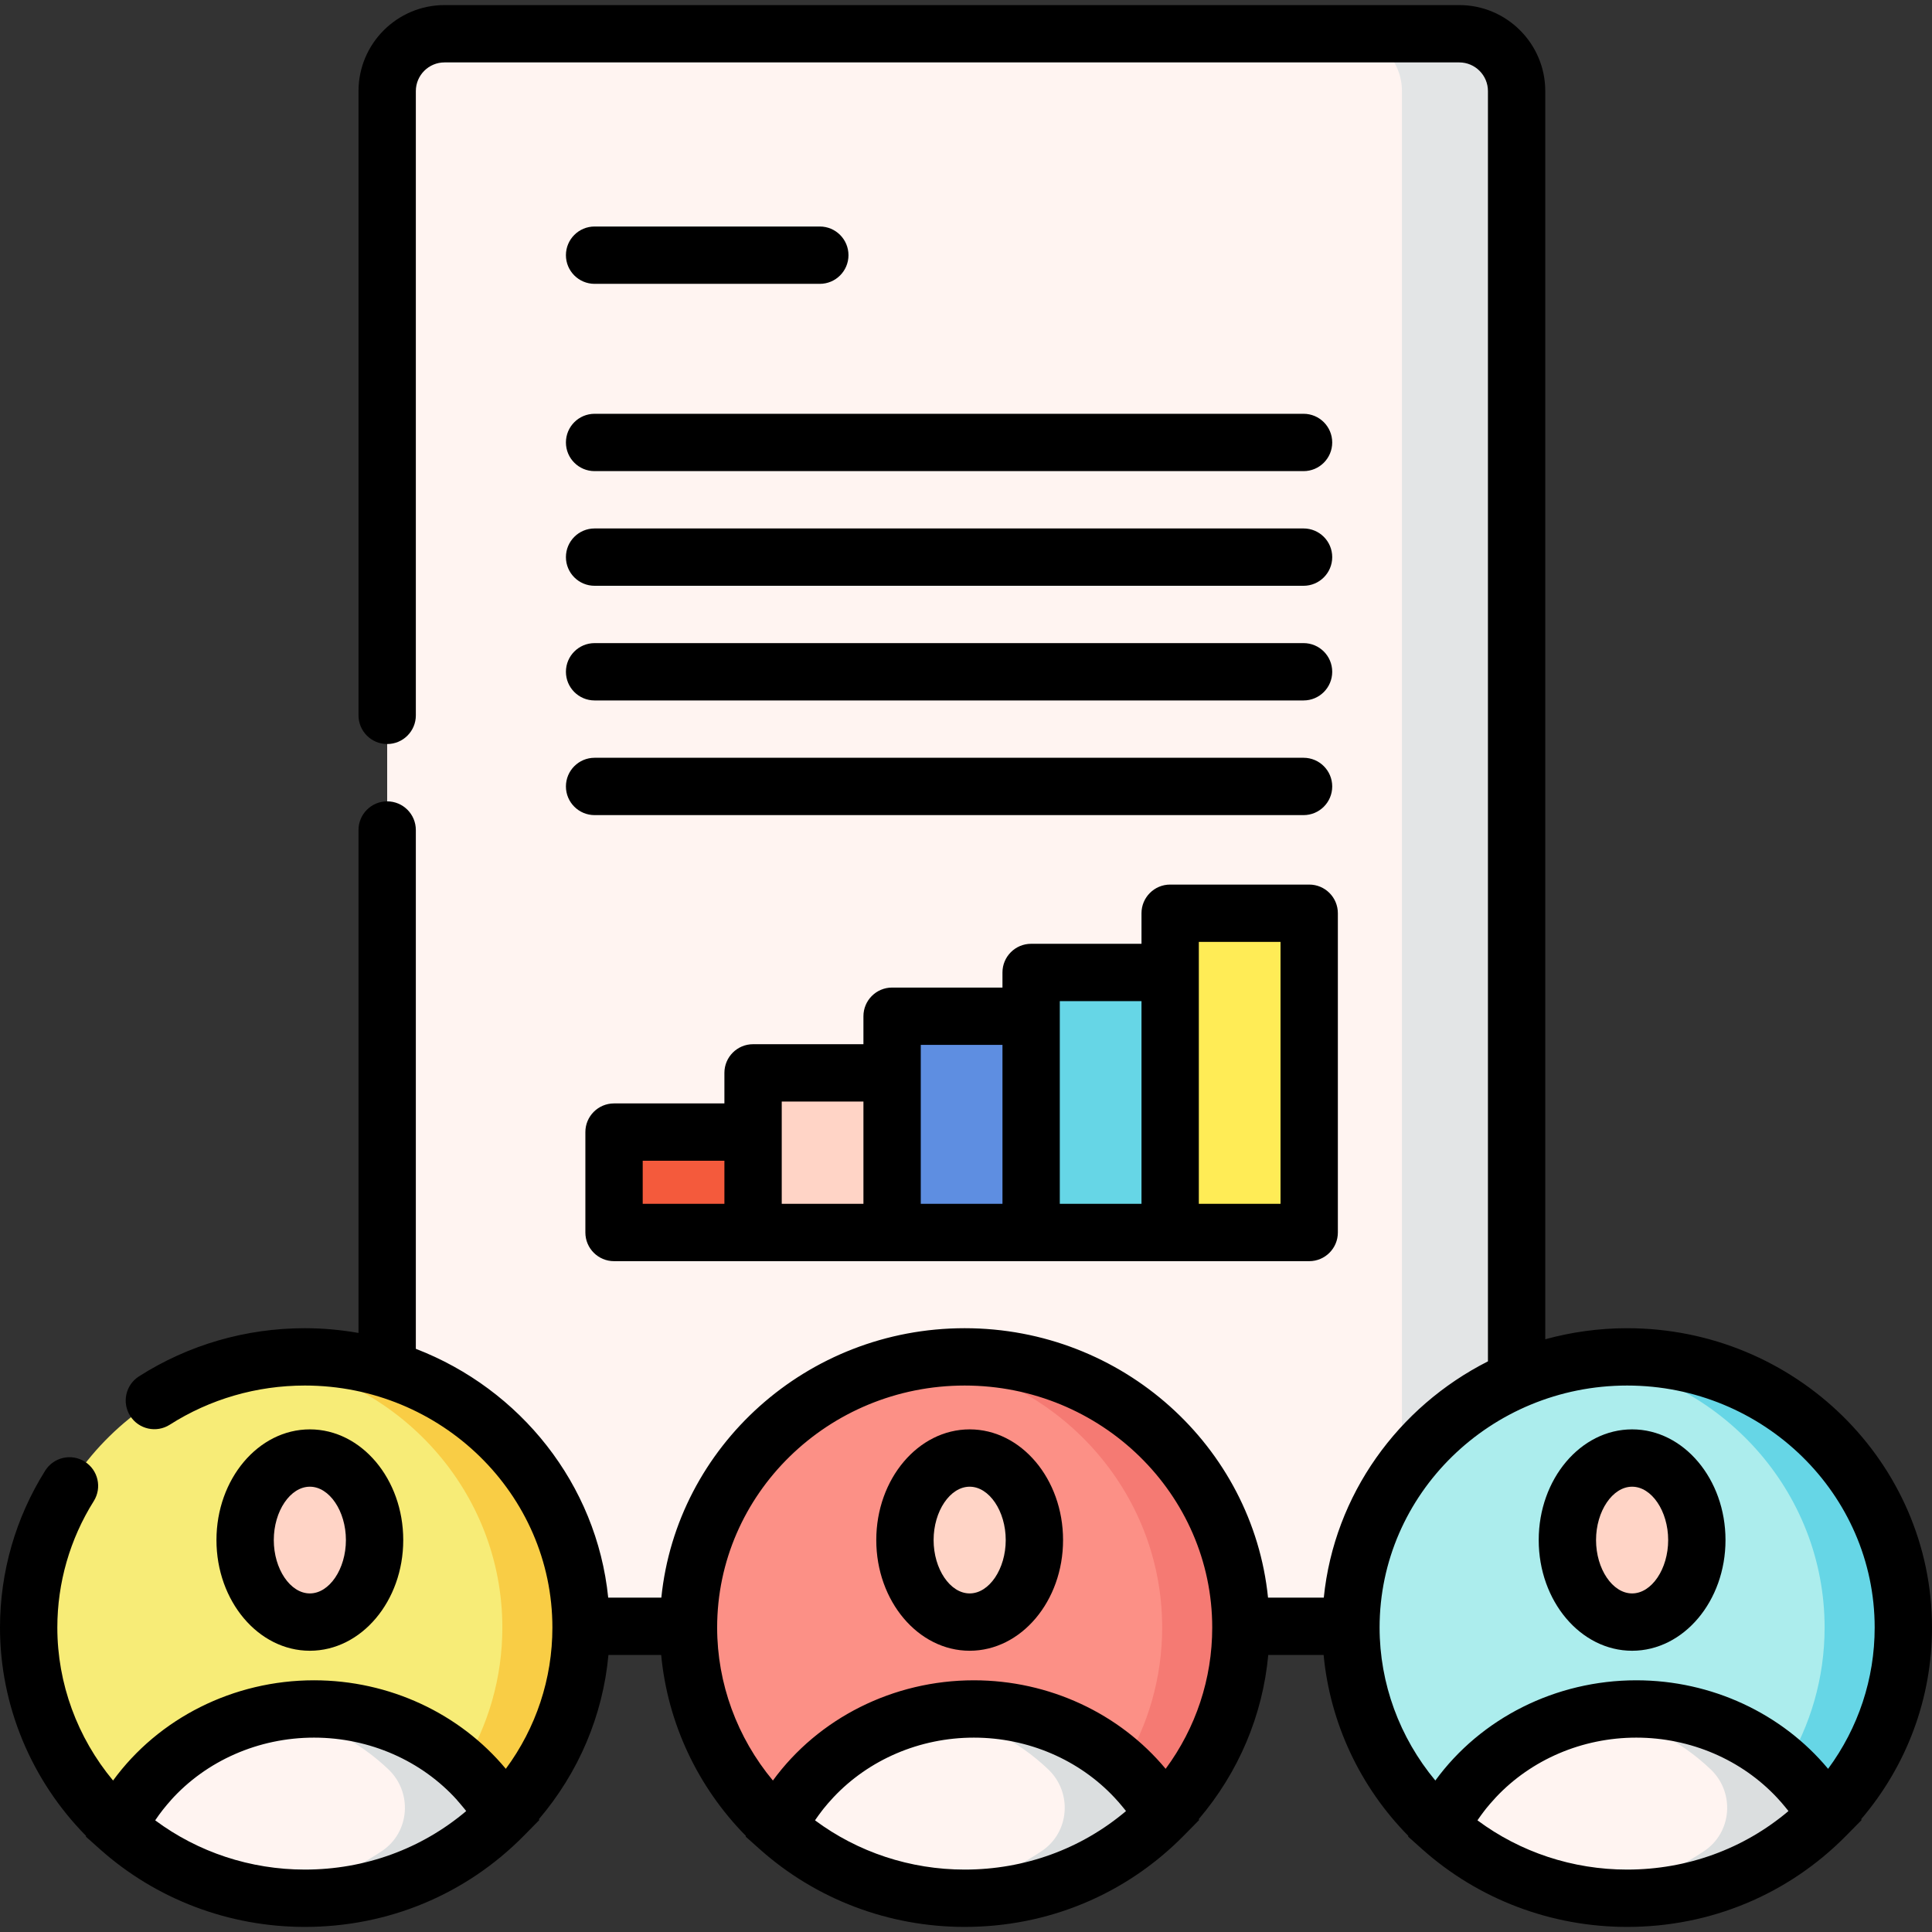 <?xml version="1.0" encoding="iso-8859-1"?>
<!-- Generator: Adobe Illustrator 21.0.0, SVG Export Plug-In . SVG Version: 6.00 Build 0)  -->
<svg version="1.1" id="Capa_1" xmlns="http://www.w3.org/2000/svg" xmlns:xlink="http://www.w3.org/1999/xlink" x="0px" y="0px"
	 viewBox="0 0 505.488 505.488" style="enable-background:new 0 0 505.488 505.488;" xml:space="preserve">
<rect x="0" y="0" width="505.488" height="505.488" fill="#333333" stroke="none"/>
<g>
	<g>
		<path style="fill:#FFF4F1;" d="M381.805,425.503H116.301c-8.284,0-15-6.716-15-15V23.83c0-8.284,6.716-15,15-15h265.504
			c8.284,0,15,6.716,15,15v386.673C396.805,418.788,390.089,425.503,381.805,425.503z"/>
	</g>
	<g>
		<path style="fill:#E3E5E6;" d="M381.805,8.83h-30c8.284,0,15,6.716,15,15v386.673c0,8.284-6.716,15-15,15h30
			c8.284,0,15-6.716,15-15V23.83C396.805,15.546,390.089,8.83,381.805,8.83z"/>
	</g>
	<g>
		<rect x="160.658" y="296.198" style="fill:#F45A3C;" width="36.376" height="26.271"/>
	</g>
	<g>
		<rect x="197.034" y="280.705" style="fill:#FFD4C6;" width="36.376" height="41.765"/>
	</g>
	<g>
		<rect x="233.409" y="265.885" style="fill:#5E8EE1;" width="36.376" height="56.585"/>
	</g>
	<g>
		<rect x="269.785" y="254.433" style="fill:#66D6E6;" width="36.376" height="68.036"/>
	</g>
	<g>
		<rect x="306.161" y="238.94" style="fill:#FFEC56;" width="36.376" height="83.53"/>
	</g>
	<g>
		<path style="fill:#F7EC77;" d="M82.162,447.134c21.368,0,39.961,11.254,49.595,27.865c12.545-12.739,20.275-30.061,20.275-49.163
			c0-39.114-32.355-70.823-72.266-70.823S7.5,386.721,7.5,425.835c0,20.75,9.107,39.414,23.615,52.367
			c0.338-1.036,0.792-2.064,1.373-3.071C42.098,458.447,60.736,447.134,82.162,447.134z"/>
	</g>
	<g>
		<g>
			<path style="fill:#F9CD45;" d="M79.766,355.012c-3.497,0-6.935,0.249-10.299,0.719c35.032,4.9,61.967,34.417,61.967,70.104
				c0,13.237-3.715,25.618-10.169,36.213c4.149,3.772,7.7,8.134,10.493,12.95c12.544-12.739,20.275-30.061,20.275-49.163
				C152.032,386.721,119.677,355.012,79.766,355.012z"/>
		</g>
	</g>
	<g>
		<path style="fill:#FFF4F1;" d="M131.757,474.998c-9.634-16.611-28.227-27.865-49.595-27.865
			c-21.426,0-40.064,11.314-49.675,27.998c-0.58,1.007-1.034,2.035-1.373,3.071c12.841,11.464,29.912,18.456,48.651,18.456
			C100.187,496.658,118.615,488.345,131.757,474.998z"/>
	</g>
	<g>
		<path style="fill:#DBDEDF;" d="M82.162,447.134c-3.518,0-6.96,0.311-10.3,0.895c11.518,2.013,21.815,7.339,29.756,14.9
			c6.366,6.062,5.616,16.471-1.682,21.371c-8.927,5.994-19.296,10.076-30.493,11.641c3.372,0.473,6.818,0.718,10.323,0.718
			c20.421,0,38.849-8.314,51.991-21.66C122.124,458.388,103.531,447.134,82.162,447.134z"/>
	</g>
	<g>
		<ellipse style="fill:#FFD4C6;" cx="81.069" cy="402.941" rx="16.935" ry="21.461"/>
	</g>
	<g>
		<g>
			<path style="fill:#FC9086;" d="M254.797,447.134c21.368,0,39.961,11.254,49.595,27.865
				c12.545-12.739,20.275-30.061,20.275-49.163c0-39.114-32.355-70.823-72.266-70.823s-72.266,31.709-72.266,70.823
				c0,20.75,9.107,39.414,23.615,52.367c0.338-1.036,0.792-2.064,1.373-3.071C214.734,458.447,233.371,447.134,254.797,447.134z"/>
		</g>
		<g>
			<g>
				<path style="fill:#F57A73;" d="M252.401,355.012c-3.497,0-6.935,0.249-10.299,0.719c35.032,4.9,61.967,34.417,61.967,70.104
					c0,13.237-3.715,25.618-10.169,36.213c4.149,3.772,7.7,8.134,10.493,12.95c12.544-12.739,20.275-30.061,20.275-49.163
					C324.667,386.721,292.313,355.012,252.401,355.012z"/>
			</g>
		</g>
		<g>
			<path style="fill:#FFF4F1;" d="M304.392,474.998c-9.634-16.611-28.227-27.865-49.595-27.865
				c-21.426,0-40.064,11.314-49.675,27.998c-0.58,1.007-1.034,2.035-1.373,3.071c12.841,11.464,29.912,18.456,48.651,18.456
				C272.822,496.658,291.25,488.345,304.392,474.998z"/>
		</g>
		<g>
			<path style="fill:#DBDEDF;" d="M254.797,447.134c-3.518,0-6.96,0.311-10.3,0.895c11.518,2.013,21.815,7.339,29.756,14.9
				c6.366,6.062,5.616,16.471-1.682,21.371c-8.927,5.994-19.296,10.076-30.493,11.641c3.372,0.473,6.818,0.718,10.323,0.718
				c20.421,0,38.849-8.314,51.991-21.66C294.759,458.388,276.166,447.134,254.797,447.134z"/>
		</g>
		<g>
			<ellipse style="fill:#FFD4C6;" cx="253.704" cy="402.941" rx="16.935" ry="21.461"/>
		</g>
	</g>
	<g>
		<g>
			<path style="fill:#ACEDED;" d="M428.118,447.134c21.368,0,39.961,11.254,49.595,27.865
				c12.544-12.739,20.275-30.061,20.275-49.163c0-39.114-32.355-70.823-72.266-70.823s-72.266,31.709-72.266,70.823
				c0,20.75,9.107,39.414,23.615,52.367c0.338-1.036,0.792-2.064,1.373-3.071C388.054,458.447,406.692,447.134,428.118,447.134z"/>
		</g>
		<g>
			<g>
				<path style="fill:#66D6E6;" d="M425.722,355.012c-3.497,0-6.935,0.249-10.299,0.719c35.032,4.9,61.967,34.417,61.967,70.104
					c0,13.237-3.715,25.618-10.169,36.213c4.149,3.772,7.7,8.134,10.493,12.95c12.544-12.739,20.275-30.061,20.275-49.163
					C497.988,386.721,465.633,355.012,425.722,355.012z"/>
			</g>
		</g>
		<g>
			<path style="fill:#FFF4F1;" d="M477.713,474.998c-9.634-16.611-28.227-27.865-49.595-27.865
				c-21.426,0-40.064,11.314-49.675,27.998c-0.58,1.007-1.034,2.035-1.373,3.071c12.841,11.464,29.912,18.456,48.651,18.456
				C446.142,496.658,464.571,488.345,477.713,474.998z"/>
		</g>
		<g>
			<path style="fill:#DBDEDF;" d="M428.118,447.134c-3.518,0-6.96,0.311-10.3,0.895c11.518,2.013,21.815,7.339,29.756,14.9
				c6.366,6.062,5.616,16.471-1.682,21.371c-8.927,5.994-19.296,10.076-30.493,11.641c3.372,0.473,6.818,0.718,10.323,0.718
				c20.421,0,38.849-8.314,51.991-21.66C468.079,458.388,449.486,447.134,428.118,447.134z"/>
		</g>
		<g>
			<ellipse style="fill:#FFD4C6;" cx="427.025" cy="402.941" rx="16.935" ry="21.461"/>
		</g>
	</g>
	<g>
		<path d="M253.704,373.98c-13.474,0-24.435,12.992-24.435,28.961s10.961,28.961,24.435,28.961s24.435-12.992,24.435-28.961
			S267.178,373.98,253.704,373.98z M253.704,416.902c-5.114,0-9.435-6.394-9.435-13.961c0-7.568,4.321-13.961,9.435-13.961
			s9.435,6.394,9.435,13.961C263.139,410.509,258.818,416.902,253.704,416.902z"/>
		<path d="M486.951,475.977c11.982-14.068,18.537-31.656,18.537-50.141c0-43.188-35.783-78.323-79.767-78.323
			c-7.419,0-14.597,1.021-21.417,2.891V23.83c0-12.406-10.094-22.5-22.5-22.5H116.301c-12.407,0-22.5,10.094-22.5,22.5v163.337
			c0,4.142,3.358,7.5,7.5,7.5s7.5-3.358,7.5-7.5V23.83c0-4.135,3.365-7.5,7.5-7.5h265.504c4.136,0,7.5,3.365,7.5,7.5v332.357
			c-23.471,11.881-40.209,34.847-42.949,61.816h-14.589c-4.015-39.524-38.074-70.491-79.366-70.491s-75.352,30.968-79.367,70.491
			h-13.902c-3.019-29.72-23.035-54.581-50.332-65.096v-135.74c0-4.142-3.358-7.5-7.5-7.5s-7.5,3.358-7.5,7.5v131.584
			c-4.56-0.798-9.245-1.239-14.035-1.239c-15.474,0-30.484,4.358-43.407,12.603c-3.492,2.228-4.517,6.865-2.289,10.356
			c2.228,3.491,6.864,4.517,10.356,2.289c10.509-6.704,22.729-10.248,35.339-10.248c35.712,0,64.766,28.407,64.766,63.323
			c0,13.405-4.276,26.244-12.186,36.959c-12.05-14.486-30.473-23.161-50.184-23.161c-21.08,0-40.662,9.904-52.576,26.224
			C20.23,454.625,15,440.468,15,425.835c0-11.715,3.295-23.154,9.529-33.081c2.203-3.508,1.145-8.137-2.363-10.34
			c-3.509-2.203-8.137-1.144-10.34,2.363C4.089,397.097,0,411.294,0,425.835c0,20.366,8.161,39.96,22.523,54.516l-0.059,0.181
			l3.656,3.265c14.707,13.13,33.758,20.361,53.646,20.361c21.798,0,42.16-8.487,57.335-23.897l4.014-4.076l-0.12-0.208
			c10.422-12.237,16.734-27.134,18.198-42.974h13.799c1.672,17.752,9.499,34.511,22.167,47.35l-0.059,0.181l3.655,3.263
			c14.706,13.13,33.758,20.361,53.646,20.361c21.798,0,42.16-8.487,57.335-23.897l4.015-4.076l-0.121-0.208
			c10.421-12.237,16.733-27.134,18.198-42.973h14.486c1.672,17.75,9.497,34.508,22.163,47.346l-0.059,0.182l3.658,3.266
			c14.706,13.13,33.759,20.361,53.646,20.361c21.794,0,42.153-8.484,57.327-23.89c0.003-0.003,0.005-0.005,0.008-0.007
			c0.003-0.003,0.006-0.007,0.01-0.01l4.005-4.066L486.951,475.977z M40.608,476.275c0.014-0.021,0.027-0.044,0.041-0.066
			c1.238-1.846,2.613-3.584,4.09-5.225h-0.016c9.229-10.257,22.85-16.351,37.44-16.351c14.579,0,28.209,6.094,37.44,16.351h-0.023
			c0.222,0.247,0.438,0.5,0.656,0.75c0.381,0.442,0.761,0.886,1.126,1.342c0.144,0.178,0.29,0.354,0.431,0.535
			c0.061,0.079,0.116,0.163,0.176,0.242c-11.737,9.911-26.507,15.304-42.203,15.304C65.531,489.158,51.832,484.619,40.608,476.275z
			 M213.243,476.275c0.02-0.029,0.036-0.061,0.056-0.09c0.047-0.071,0.099-0.138,0.146-0.209c0.457-0.672,0.937-1.324,1.427-1.969
			c0.207-0.27,0.411-0.543,0.623-0.808c0.369-0.465,0.754-0.916,1.14-1.366c0.468-0.541,0.945-1.074,1.435-1.594
			c9.21-9.797,22.5-15.605,36.727-15.605c14.261,0,27.597,5.846,36.814,15.699c0.386,0.412,0.764,0.832,1.136,1.256
			c0.353,0.405,0.697,0.817,1.036,1.234c0.222,0.271,0.449,0.538,0.664,0.816c0.054,0.07,0.103,0.144,0.156,0.214
			c-11.737,9.911-26.508,15.305-42.203,15.305C238.166,489.158,224.467,484.619,213.243,476.275z M304.981,462.794
			c-12.05-14.485-30.473-23.16-50.184-23.16c-21.081,0-40.663,9.904-52.577,26.223c-9.356-11.232-14.586-25.389-14.586-40.021
			c0-34.917,29.054-63.323,64.767-63.323c35.712,0,64.766,28.407,64.766,63.323C317.167,439.241,312.891,452.079,304.981,462.794z
			 M425.722,362.512c35.713,0,64.767,28.407,64.767,63.323c0,13.406-4.276,26.244-12.187,36.959
			c-12.05-14.485-30.473-23.161-50.184-23.161c-21.08,0-40.662,9.904-52.576,26.224c-9.355-11.232-14.586-25.389-14.586-40.022
			C360.956,390.919,390.01,362.512,425.722,362.512z M386.564,476.275c0.017-0.026,0.032-0.054,0.05-0.079
			c0.058-0.087,0.121-0.17,0.18-0.256c0.445-0.653,0.912-1.287,1.388-1.915c0.214-0.281,0.426-0.563,0.647-0.839
			c0.329-0.414,0.674-0.815,1.017-1.217c0.51-0.594,1.03-1.179,1.566-1.749c9.21-9.786,22.491-15.587,36.709-15.587
			c14.261,0,27.597,5.846,36.814,15.699c0.386,0.412,0.764,0.832,1.136,1.256c0.353,0.405,0.697,0.817,1.036,1.234
			c0.222,0.271,0.449,0.538,0.664,0.816c0.054,0.07,0.103,0.144,0.156,0.214c-11.737,9.911-26.508,15.305-42.203,15.305
			C411.487,489.158,397.788,484.619,386.564,476.275z"/>
		<path d="M427.024,431.902c13.474,0,24.436-12.992,24.436-28.961s-10.962-28.961-24.436-28.961s-24.435,12.992-24.435,28.961
			S413.551,431.902,427.024,431.902z M427.024,388.98c5.114,0,9.436,6.394,9.436,13.961c0,7.567-4.321,13.961-9.436,13.961
			s-9.435-6.394-9.435-13.961C417.59,395.373,421.91,388.98,427.024,388.98z"/>
		<path d="M155.569,74.265h58.926c4.142,0,7.5-3.358,7.5-7.5s-3.358-7.5-7.5-7.5h-58.926c-4.142,0-7.5,3.358-7.5,7.5
			S151.427,74.265,155.569,74.265z"/>
		<path d="M155.569,123.265h185.492c4.143,0,7.5-3.358,7.5-7.5s-3.357-7.5-7.5-7.5H155.569c-4.142,0-7.5,3.358-7.5,7.5
			S151.427,123.265,155.569,123.265z"/>
		<path d="M155.569,153.265h185.492c4.143,0,7.5-3.358,7.5-7.5s-3.357-7.5-7.5-7.5H155.569c-4.142,0-7.5,3.358-7.5,7.5
			S151.427,153.265,155.569,153.265z"/>
		<path d="M155.569,183.265h185.492c4.143,0,7.5-3.358,7.5-7.5s-3.357-7.5-7.5-7.5H155.569c-4.142,0-7.5,3.358-7.5,7.5
			S151.427,183.265,155.569,183.265z"/>
		<path d="M155.569,213.265h185.492c4.143,0,7.5-3.358,7.5-7.5s-3.357-7.5-7.5-7.5H155.569c-4.142,0-7.5,3.358-7.5,7.5
			S151.427,213.265,155.569,213.265z"/>
		<path d="M342.537,231.44h-36.376c-4.143,0-7.5,3.358-7.5,7.5v7.994h-28.876c-4.143,0-7.5,3.358-7.5,7.5v3.952h-28.876
			c-4.142,0-7.5,3.358-7.5,7.5v7.32h-28.875c-4.142,0-7.5,3.358-7.5,7.5v7.993h-28.876c-4.142,0-7.5,3.358-7.5,7.5v26.271
			c0,4.142,3.358,7.5,7.5,7.5h36.376h36.375h36.376h36.376h36.376c4.143,0,7.5-3.358,7.5-7.5v-83.53
			C350.037,234.798,346.68,231.44,342.537,231.44z M168.158,303.698h21.376v11.271h-21.376V303.698z M204.534,296.198v-7.993h21.375
			v26.765h-21.375V296.198z M240.909,280.705v-7.32h21.376v41.584h-21.376V280.705z M277.285,265.885v-3.952h21.376v53.036h-21.376
			V265.885z M335.037,314.97h-21.376v-60.536v-7.994h21.376V314.97z"/>
		<path d="M105.504,402.941c0-15.969-10.961-28.961-24.435-28.961s-24.435,12.992-24.435,28.961s10.961,28.961,24.435,28.961
			S105.504,418.911,105.504,402.941z M71.634,402.941c0-7.568,4.321-13.961,9.435-13.961s9.435,6.394,9.435,13.961
			c0,7.567-4.321,13.961-9.435,13.961S71.634,410.509,71.634,402.941z"/>
	</g>
</g>
<g>
</g>
<g>
</g>
<g>
</g>
<g>
</g>
<g>
</g>
<g>
</g>
<g>
</g>
<g>
</g>
<g>
</g>
<g>
</g>
<g>
</g>
<g>
</g>
<g>
</g>
<g>
</g>
<g>
</g>
</svg>
